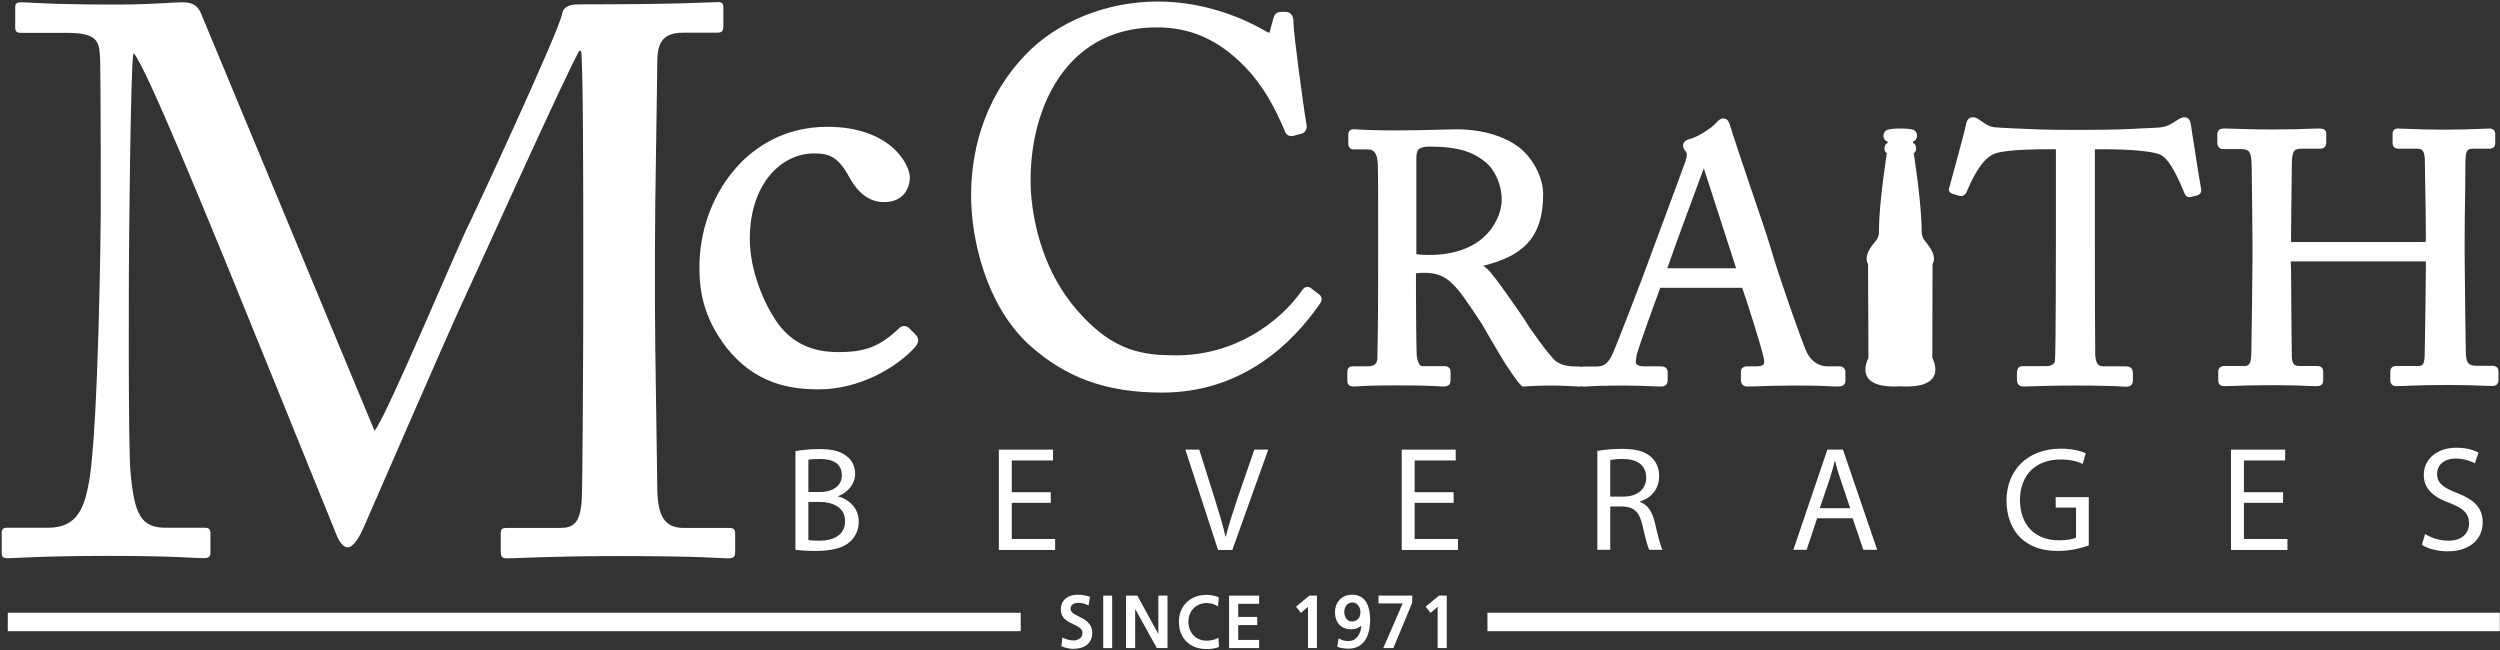 <svg xmlns="http://www.w3.org/2000/svg" width="1315" height="342" viewBox="0 0 1315 342">
  <rect x="0" y="0" width="1315" height="342" fill="#333333" stroke="none"/>
  <g fill="#FFF">
    <path d="M449.8,249.3 C449.8,245.1 448.1,242 445.4,240 C442.1,237.3 437.7,236.2 430.9,236.2 C426.1,236.2 421.4,236.7 418.4,237.3 L418.4,289.2 C420.7,289.5 424.3,289.8 429,289.8 C437.6,289.8 443.5,288.2 447.2,284.9 C449.9,282.3 451.7,278.9 451.7,274.4 C451.7,266.6 445.8,262.4 440.8,261.1 L440.8,261 C446.4,258.8 449.8,254.3 449.8,249.3 Z M444.5,274.1 C444.5,281.8 438,284.4 430.9,284.4 C428.5,284.4 426.5,284.3 425.2,284.1 L425.2,264 L430.8,264 C438.3,264 444.5,267 444.5,274.1 Z M431.4,258.8 L425.2,258.8 L425.2,241.8 C426.3,241.6 428.1,241.4 431.2,241.4 C438.1,241.4 442.8,243.8 442.8,250 C442.9,255 438.6,258.8 431.4,258.8 Z"/>
    <polygon points="532.2 264.5 552.7 264.5 552.7 258.9 532.2 258.9 532.2 242.2 553.9 242.2 553.9 236.5 525.4 236.5 525.4 289.3 555 289.3 555 283.5 532.2 283.5"/>
    <path d="M650.8,262.5 C648.5,269.4 646.3,276.1 644.8,282.2 L644.6,282.2 C643.2,276 641.2,269.6 639,262.5 L630.8,236.5 L623.5,236.5 L640.7,289.3 L648.2,289.3 L667.1,236.5 L659.8,236.5 L650.8,262.5 Z"/>
    <polygon points="744.1 264.5 764.6 264.5 764.6 258.9 744.1 258.9 744.1 242.2 765.7 242.2 765.7 236.5 737.3 236.5 737.3 289.3 766.9 289.3 766.9 283.5 744.1 283.5"/>
    <path d="M872.7 250.4C872.7 246.3 871.2 242.7 868.5 240.4 865.2 237.4 860.5 236.1 853.3 236.1 848.6 236.1 843.7 236.5 840.2 237.2L840.2 289.2 847 289.2 847 266.4 853.4 266.4C859.6 266.6 862.4 269.4 864 276.6 865.5 283.2 866.7 287.8 867.5 289.2L874.5 289.2C873.4 287.2 872.1 282.1 870.4 274.7 869.1 269.2 866.7 265.5 862.6 264L862.6 263.8C868.4 262 872.7 257.4 872.7 250.4zM854 261.2L847 261.2 847 242C848.1 241.7 850.4 241.4 853.7 241.4 860.9 241.5 865.9 244.4 865.9 251.3 865.9 257.2 861.3 261.2 854 261.2zM961.2 236.5L943.3 289.2 950.3 289.2 955.8 272.6 974.5 272.6 980.1 289.2 987.4 289.2 969.4 236.5 961.2 236.5zM957.2 267.3L962.4 252C963.4 248.8 964.3 245.6 965.1 242.5L965.3 242.5C966 245.6 966.9 248.7 968.1 252.1L973.2 267.3 957.2 267.3zM1083.8 241.7C1089.1 241.7 1092.7 242.7 1095.5 244L1097.1 238.4C1094.8 237.3 1090.1 236 1084 236 1066.3 236 1055.5 247.5 1055.4 263.2 1055.4 271.4 1058.2 278.5 1062.8 282.9 1068 287.8 1074.5 289.8 1082.5 289.8 1089.6 289.8 1095.6 288 1098.7 286.9L1098.7 261.5 1081.3 261.5 1081.3 267 1092 267 1092 282.8C1090.4 283.6 1087.4 284.2 1082.9 284.2 1070.6 284.2 1062.5 276.3 1062.5 262.9 1062.6 249.7 1070.9 241.7 1083.8 241.7z"/>
    <polygon points="1202 242.2 1202 236.5 1173.5 236.5 1173.5 289.3 1203.2 289.3 1203.2 283.5 1180.3 283.5 1180.3 264.5 1200.9 264.5 1200.9 258.9 1180.3 258.9 1180.3 242.2"/>
    <path d="M1287.8 284.4C1283.1 284.4 1278.7 282.8 1275.6 280.9L1273.9 286.6C1276.7 288.5 1282.3 290 1287.4 290 1299.8 290 1305.9 283 1305.9 274.8 1305.9 267.1 1301.4 262.8 1292.4 259.3 1285.1 256.5 1281.9 254.1 1281.9 249.1 1281.9 245.5 1284.6 241.2 1291.8 241.2 1296.6 241.2 1300.1 242.8 1301.8 243.7L1303.7 238.1C1301.4 236.8 1297.4 235.5 1292 235.5 1281.8 235.5 1274.9 241.6 1274.9 249.8 1274.9 257.2 1280.2 261.7 1288.8 264.7 1295.9 267.4 1298.7 270.3 1298.7 275.2 1298.8 280.7 1294.8 284.4 1287.8 284.4zM382 182.7C397.5 202.3 416.2 204.8 430.8 204.8 452.1 204.8 471.9 193.2 481.4 182.5 483.5 180 483.5 177.8 481.3 175.7L478.3 172.7C477.3 171.7 476.3 171.5 475.6 171.5 474.6 171.5 473.6 171.9 472.9 172.7 462.7 182.3 455.3 185.2 440.9 185.2 427.1 185.2 417.1 180.5 409.5 170.6 402 160.3 394.4 142.4 394.4 125.7 394.4 96.2 411.4 80.7 428.1 80.7 435.1 80.7 440.5 81.6 446.6 93 451.6 102 457.5 106.3 465.2 106.3 473.1 106.3 478.3 101.4 478.6 93.5 478.6 86.4 468.3 66.7 435.1 66.7 393.1 66.7 367.9 104.1 367.9 140.3 367.9 152.5 369.6 166.3 382 182.7zM693.4 154.5L690 151.9C689.3 151.2 688.5 150.9 687.7 150.9 686 150.9 685 152.5 684.7 153 673.1 169.4 649.7 186.9 618.8 186.9 601.8 186.9 586.2 185.2 567.8 164.6 543.3 137.6 542.1 102.4 542.1 95.7 541.9 69.5 550.1 46.2 564.6 31.6 576 20.2 590.7 14.4 608.4 14.4 626.3 14.4 640.9 20.9 654.5 34.8 665.1 45.6 671 57.7 675.4 68 675.9 69.3 676.7 71.6 679.3 71.6 679.6 71.6 680 71.6 680.5 71.4L684.6 70.3C686.2 69.9 687.8 68.3 687.2 65.3 685.7 57.1 680.4 17.3 680.4 12.6 680.4 9.1 680 6.2 675.4 6.2 672.9 6.2 670.9 6.2 669.9 9.3L667.7 17.3C667.3 17.2 666.6 16.9 665.2 16.1 657.3 11.5 636.1.8 609 .8 582 .8 555.9 11.4 539.2 29 515.7 53.8 510.8 82.9 510.8 102.8 510.8 125.8 518.6 160 540.7 180.8 560.1 198.6 581.8 206.5 611.2 206.5 653.2 206.5 679.6 181 694.4 159.6 695.2 158.4 696 156.1 693.4 154.5zM792.2 191.9L793.4 193.7C796 197.6 798.6 201.3 800.2 202.8L800.7 203.3 801.4 203.3C803.6 203.1 810.6 202.8 816.3 202.8 822 202.8 826 203.1 828.4 203.2 830.4 203.3 831.1 203.4 831.8 203.2 832.8 203.5 834 203.3 835.9 203.2 838.8 203 843.6 202.8 852.9 202.8 860.2 202.8 866 203 869.8 203.2 871.7 203.3 873.1 203.3 874 203.3 876 203.3 877.2 202 877.2 199.9L877.2 195.7C877.2 195 877 192.7 873.6 192.7L865 192.7C862.9 192.7 860.4 192.3 860.4 190.4 860.4 189.8 860.6 188.9 860.7 188 860.8 187.5 860.9 187 860.9 186.7 861.7 183.2 870.7 158.3 873.3 151.4L916.4 151.4C919.3 159.7 926.2 181.5 927.6 187.8 928.1 189.7 928.1 191.1 927.6 191.7 927.1 192.3 925.8 192.7 923.7 192.7L919.1 192.7C916.3 192.7 915.7 194.3 915.7 195.7L915.7 199.9C915.7 201.9 917 203.3 918.9 203.3 920.4 203.3 922.1 203.2 924.4 203.2 928.6 203 934.9 202.8 944.9 202.8 955.1 202.8 960 203 963.3 203.2 964.9 203.3 966 203.3 967.1 203.3 970.3 203.3 970.7 201.2 970.7 200.3L970.7 195.7C970.7 193.9 969.4 192.7 967.5 192.7L961.4 192.7C958.1 192.7 953.5 191.4 950.4 185.4 948 180.4 936 146.3 931.7 131.5 929.9 125.2 925 110.8 920.2 96.8 915.9 84.1 911.9 72.1 910.2 66.7 909.7 64.8 909 62.3 906.5 62.3 904.9 62.3 904 63.3 903.1 64.2L902.7 64.6C901 66.8 893.2 72.2 888.2 73.3 886 73.9 885.3 75.4 885.3 76.6 885.3 77.9 886.1 79 886.9 79.9 887.6 81.1 887.2 82.7 886.7 84.2L886.6 84.7C885.6 87.6 879.8 103.2 875.2 115.6 872 124.2 869.2 131.6 868.7 133.1 863.3 148.3 849.8 182.6 848.6 185.3 846.1 191 844 192.8 839.5 192.8L833 192.8C832.6 192.8 832.3 192.9 831.9 193 831.6 192.9 831.2 192.8 830.7 192.8 825.3 192.8 821.7 192.4 818.4 190 815.2 187.6 803.5 171.1 802.6 169.2 801.3 167 788 147.9 785.7 145.4 784.4 143.6 782.7 141.5 780.2 139.8 799.8 134.9 811.7 126.2 811.7 102.1 811.7 94.5 807.7 85.8 801.6 79.7 793.7 72.2 780.7 68 765.8 68 764.6 68 761.6 68.1 757.7 68.2 750.9 68.4 741.5 68.6 734.9 68.6 723.2 68.6 717.1 68.3 714.1 68.1 713.1 68 712.4 68 712 68 710.9 68 709.2 68.4 709.2 71L709.2 75.6C709.2 77.8 710.7 78.6 712 78.6L719.4 78.6C721.8 78.6 724.5 79.5 724.7 86.2 724.9 91.5 724.9 103.3 724.9 117L724.9 134.9C724.9 152.1 724.9 169.8 724.5 188.1 724.5 191.4 723 192.7 719 192.7L711.4 192.7C708.7 192.7 708.7 195.1 708.7 195.9L708.7 200.1C708.7 201 708.7 203.3 711.9 203.3 712.4 203.3 713.1 203.3 714.2 203.2 717.1 203 722.6 202.7 735 202.7 748.1 202.7 754 203 756.9 203.2 758 203.2 758.7 203.3 759.2 203.3 761.9 203.3 763 202.3 763 199.9L763 195.8C763 193 761 192.6 759.8 192.6L748.1 192.6C746.5 192.6 745.5 189.8 745.2 187 745 184.4 744.8 164.4 744.8 152.7L744.8 143.8C746.5 143.5 747.9 143.5 749.2 143.5 759.4 143.5 763.3 148.2 767.9 153.6 770 156.1 778.8 169.3 779.6 170.6 779.9 171.1 781.1 173.2 782.7 176 786.3 182.1 791.1 190.4 792.2 191.9zM896 89.1C896.1 88.9 896.1 88.8 896.2 88.6L896.3 88.8C897 90.9 909.7 130.1 913.2 141.1L877 141.1C880.5 130.7 895 91.8 896 89.1zM751.6 134.1C748.8 134.1 747 134 745 133.7L745 82.8C745 80.3 745.8 78.8 746.4 78.3 747.6 77.5 749.5 77.1 751.7 77.1 767.8 77.1 775.2 80.3 781.3 85.2 786.5 89.5 789.9 97.3 789.9 105 790 113.1 783.1 134.1 751.6 134.1zM1027.2 102L1030.6 103C1030.9 103.1 1031.2 103.1 1031.5 103.1 1032.3 103.1 1033.7 102.8 1034.5 100.8 1037 95 1042.3 82.9 1049.8 80.6 1056.8 78.5 1073.1 78.5 1078.5 78.5L1081.4 78.5 1081.4 124.3C1081.4 130.5 1081.4 184.6 1080.9 189.8 1080.8 191.2 1079.2 192.6 1076.5 192.6L1063.9 192.6C1061.9 192.6 1060.9 193.8 1060.9 196.2L1060.9 199.7C1060.9 202.6 1062.7 203.3 1064.3 203.3 1065 203.3 1066.2 203.3 1067.8 203.2 1071.9 203.1 1079.6 202.8 1092.4 202.8 1106.1 202.8 1112.8 203.1 1116 203.3 1117.1 203.3 1117.8 203.4 1118.3 203.4 1120.7 203.4 1121.9 202.3 1121.9 200.2L1121.9 196.3C1121.9 194.8 1121.5 192.7 1118.3 192.7L1106.7 192.7C1104 192.7 1102.5 191.8 1102.1 186.9 1102 184.5 1101.9 149.7 1101.9 129.5L1101.9 78.5 1105.4 78.5C1121.5 78.5 1132.8 79.6 1136.6 81.5 1141.7 84 1146.8 96.3 1148.5 100.4L1148.9 101.3C1149.3 102.3 1149.9 103.7 1151.6 103.7 1151.9 103.7 1152.1 103.7 1152.4 103.6L1155.3 102.9C1158.1 102.3 1157.9 100.1 1157.8 99.4 1156.7 93.4 1154.5 79.1 1153.3 71.4 1152.9 68.7 1152.6 66.7 1152.5 66.1 1152.2 64.3 1151.8 61.7 1149.1 61.7 1147.9 61.7 1147 62.1 1146 62.7L1142.5 64.9C1139.7 66.5 1137.7 67.1 1133.7 67.2 1131.5 67.3 1129.4 67.4 1127.2 67.5 1120 67.9 1111.9 68.3 1096.6 68.3L1087.7 68.3C1075.2 68.3 1067.6 67.9 1060.8 67.6 1058.1 67.5 1055.5 67.3 1052.8 67.2 1047.8 67 1046.3 66.6 1043.2 64.4L1040.8 62.8C1039.8 62 1038.8 61.7 1037.5 61.7 1035.6 61.7 1034.4 63.2 1034 66.1 1033.7 68 1027.3 91.6 1025.4 98.4 1024.9 99.4 1024.7 101.2 1027.2 102zM1169.3 78.4L1178 78.4C1183.2 78.4 1184.4 79.3 1184.4 88.7 1184.4 89.7 1184.4 93.2 1184.5 97.8 1184.6 106.9 1184.8 120.5 1184.8 128L1184.8 136C1184.8 140.5 1184.4 176.6 1184.2 185.4 1184.2 191.4 1182.9 192.5 1180.7 192.5L1169.8 192.5C1168.1 192.5 1166.8 193.7 1166.8 195.3L1166.8 200.1C1166.8 202 1167.9 203.1 1169.8 203.1 1171.3 203.1 1172.9 203 1175 203 1179 202.8 1185 202.6 1195.5 202.6 1204.3 202.6 1210.1 202.8 1214 203 1216.1 203.1 1217.6 203.1 1218.8 203.1 1221.7 203.1 1222 201 1222 200.1L1222 195.5C1222 194.6 1221.7 192.5 1218.8 192.5L1209.7 192.5C1207.1 192.5 1205.7 191.8 1205.5 187.9 1205.3 174.7 1205.1 146.5 1205.1 141.5L1204.9 137.6C1204.9 137.6 1205.1 137.5 1205.9 137.5L1273.6 137.5C1274.2 137.5 1275.7 137.5 1275.9 137.5 1275.9 137.5 1276 137.6 1276 138L1276 140.6C1276 147.2 1275.6 177.1 1275.4 185.7 1275.4 191.8 1274.3 192.5 1272.1 192.5L1260.5 192.5C1257.6 192.5 1257.3 194.6 1257.3 195.5L1257.3 200.1C1257.3 201.8 1258.5 203.1 1260.1 203.1 1262.2 203.1 1264.3 203 1267 202.9 1271.5 202.7 1277.6 202.5 1287.7 202.5 1296.6 202.5 1302.4 202.7 1306.3 202.9 1308.3 203 1309.8 203 1311 203 1313.1 203 1314.2 201.9 1314.2 199.8L1314.2 195.4C1314.2 194.3 1313.8 192.4 1310.8 192.4L1302.7 192.4C1298.8 192.4 1297 191.3 1297 184.9 1296.8 173.9 1296.4 139 1296.4 133.3L1296.4 127C1296.4 122.8 1296.5 109.2 1296.7 98.8 1296.8 92.4 1296.8 87.3 1296.8 86.3 1296.8 79 1297.7 78.2 1301 78.2L1309.3 78.2C1311.4 78.2 1312.5 77.2 1312.5 75.2L1312.5 70.8C1312.5 70 1312.5 67.6 1309.3 67.6 1308.1 67.6 1306.3 67.7 1304.1 67.8 1300 68 1293.8 68.2 1285.7 68.2 1277.6 68.2 1271.5 68 1267.1 67.8 1264.6 67.7 1262.7 67.6 1261.3 67.6 1259.5 67.6 1258.5 68.6 1258.5 70.4L1258.5 75.2C1258.5 77.1 1259.7 78.2 1261.5 78.2L1271.1 78.2C1274.4 78.2 1275.5 79.3 1275.5 85.9 1275.5 86.6 1275.5 89.6 1275.6 93.8 1275.8 102.5 1276 117.1 1276 124.3L1276 126.2C1276 126.8 1275.9 127.1 1275.9 127.1 1275.8 127.2 1275.3 127.3 1274 127.3L1205.6 127.3C1205.4 127.3 1205.2 127.3 1205.1 127.3L1205.1 124.4C1205.1 117.5 1205.3 104.4 1205.4 95.6 1205.5 91.2 1205.5 87.9 1205.5 87 1205.5 79.2 1206.6 78.2 1211 78.2L1220.4 78.2C1222.5 78.2 1223.6 77.1 1223.6 75L1223.6 70.2C1223.6 69 1223 67.6 1220 67.6 1218.8 67.6 1217.3 67.7 1215.2 67.7 1211.1 67.9 1205 68.1 1195.4 68.1 1184.4 68.1 1178.2 67.8 1174.1 67.7 1172.1 67.6 1170.7 67.6 1169.5 67.6 1167.5 67.6 1166.3 68.8 1166.3 70.6L1166.3 75C1166.4 77.8 1168 78.4 1169.3 78.4z"/>
    <path d="M57.5 292.4C91.5 292.4 102.5 293.6 107 293.6 110.3 293.6 110.7 292.4 110.7 290.7L110.7 280.5C110.7 278.9 110.3 277.6 107.8 277.6L87.4 277.6C74.3 277.6 70.6 271.1 68.6 247.7 67.4 233.4 67.8 147 67.8 142.1 67.8 137.2 68.6 33.6 70.2 27.9 76 32.8 113.2 124.5 121 143.4 123.1 148.3 175.5 277.7 176.7 280.6 178.3 284.7 180.4 287.9 182.8 287.9 186.1 287.9 189.3 281.8 191 278.1 192.6 274.4 238.1 170 240.5 165.1 242.6 161 300.7 32 304.8 26.7L305.6 26.7C306.8 30.4 306.8 103.3 306.8 130.3L306.8 156.5C306.8 186.8 306.4 258.1 306 263 305.2 275.3 301.5 277.7 294.5 277.7L266.7 277.7C263.8 277.7 263.4 278.5 263.4 280.6L263.4 290C263.4 292.5 263.8 293.7 266.7 293.7 272 293.7 288 292.5 325.7 292.5 370.8 292.5 378.1 293.7 383 293.7 386.3 293.7 386.7 292.5 386.7 290L386.7 280.6C386.7 279 386.3 277.7 383.8 277.7L359.6 277.7C349.4 277.7 345.7 271.2 345.7 255.6 345.7 247.4 344.5 181.1 344.5 160.6L344.5 131.9C344.5 104.5 345.7 45.9 345.7 34 345.7 24.6 346.9 17.2 359.2 17.2L377.2 17.2C380.1 17.2 380.5 16 380.5 13.5L380.5 4C380.5 2.4 380.1 1.1 378 1.1 373.5 1.1 359.6 2.3 305.1 2.3 301 2.3 296.5 2.7 295.7 7.2 294.5 15.4 249.8 111.6 247 117.3 243.7 122.6 202.8 220.5 197 226.6L106.2 8.2C104.2 2.9 101.7 1.2 95.6 1.2 90.7 1.2 80 2.4 60.8 2.4 26 2.4 14.9 1.2 10.9 1.2 8.5 1.2 8 2.4 8 3.7L8 14.4C8 16 8.4 17.3 10.9 17.3L35.9 17.3C52.7 17.3 52.3 23 52.7 32.5 53 44.3 53 106.1 53 111.8 53 119.2 51.8 224 46.9 253.1 44.4 267 40.8 277.6 25.2 277.6L3.4 277.6C1.4 277.6.9 278.8.9 280.1L.9 289.9C.9 293.2 1.3 293.6 4.6 293.6 8.3 293.6 22.7 292.4 57.5 292.4zM567.4 324.2C565.1 323.1 563.1 322.1 563.1 320.2 563.1 317.4 566 317.1 567.2 317.1 569.1 317.1 570.1 317.4 572 318.2L572.6 318.4 573.3 313.9 572.9 313.8C571.1 313.2 569 312.8 567 312.8 561.6 312.8 558 315.8 558 320.5 558 325.3 561.6 327 564.7 328.4 567.2 329.6 569.4 330.6 569.4 333 569.4 335.8 566.6 336.9 564.7 336.9 563 336.9 560.8 336.3 559.4 335.6L558.8 335.4 558.3 340 558.7 340.1C560.4 340.7 562.4 341.3 564.3 341.3 570.8 341.3 574.5 338.2 574.5 332.9 574.5 327.7 570.5 325.8 567.4 324.2z"/>
    <rect width="4.7" height="27.6" x="580.3" y="313.3"/>
    <polygon points="609.3 333.5 598.4 313.6 598.3 313.3 592.3 313.3 592.3 340.9 597.1 340.9 597.1 320.3 608.5 340.9 614.1 340.9 614.1 313.3 609.3 313.3"/>
    <path d="M640.2,335.8 C639,336.5 636.6,337 634.6,337 C629.1,337 625.1,332.8 625.1,327.1 C625.1,321.3 629.1,317.2 634.8,317.2 C636.7,317.2 638.5,317.7 640,318.6 L640.7,319 L641.1,314.2 L640.8,314.1 C639,313.3 636.9,312.9 634.6,312.9 C626.1,312.9 620.1,318.7 620.1,327 C620.1,335.7 625.8,341.4 634.6,341.4 C637.1,341.4 639.2,341.1 640.9,340.4 L641.2,340.3 L640.9,335.5 L640.2,335.8 Z"/>
    <polygon points="646.5 340.9 662.3 340.9 662.3 336.6 651.3 336.6 651.3 328.8 661.3 328.8 661.3 324.5 651.3 324.5 651.3 317.6 662.3 317.6 662.3 313.3 646.5 313.3"/>
    <polygon points="681.7 319.1 684.3 322.4 688 319.2 688 340.9 692.7 340.9 692.7 313.3 688.7 313.3"/>
    <path d="M711.2,312.8 C705.9,312.8 702.2,316.6 702.2,322.1 C702.2,327.5 705.5,331 710.7,331 C712.8,331 714.5,330.4 716.1,329.1 C715.8,333.1 713.8,337.2 709.2,337.2 C707.6,337.2 706,336.8 704.7,336.1 L704.1,335.8 L703.4,340.2 L703.7,340.3 C704.7,340.8 707.5,341.2 709.4,341.2 C716.6,341.2 720.7,335.6 720.7,325.9 C720.6,315.1 715.5,312.8 711.2,312.8 Z M711.1,326.9 C708.5,326.9 707.1,324.4 707.1,322 C707.1,319.4 708.4,316.9 711.4,316.9 C714.3,316.9 715.6,319.9 715.6,322 C715.6,325 713.8,326.9 711.1,326.9 Z"/>
    <polygon points="725.1 317.4 737.8 317.4 727.9 340.2 727.6 340.9 732.9 340.9 742.8 317.1 742.9 313.3 725.1 313.3"/>
    <polygon points="749.9 319.1 752.5 322.4 756.2 319.2 756.2 340.9 761 340.9 761 313.3 756.9 313.3"/>
    <rect width="532.5" height="9.7" x="782.4" y="322.3"/>
    <rect width="532.8" height="9.7" x="4.1" y="322.3"/>
    <path d="M999.6,203.2 C1025.7,204.7 1016.4,188.3 1016.4,188.3 C1016.4,184.8 1016.5,139 1016.5,139 C1019.6,133.4 1012.4,127.3 1011.5,125.2 C1010.6,123.1 1010.8,121.5 1010.8,121.5 C1010.7,105.9 1006.6,80.5 1006.6,80.5 C1008.7,79.7 1007.8,75.9 1006.8,75.5 C1005.7,75.1 1006.4,74.4 1006.4,74.4 C1008.2,73.9 1009.3,70.9 1007.3,68.8 C1006.1,67.5 999.6,67.6 999.6,67.6 C999.6,67.6 993.1,67.5 991.8,68.8 C989.8,70.9 990.8,73.9 992.7,74.4 C992.7,74.4 993.4,75.1 992.4,75.5 C991.3,75.9 990.4,79.7 992.5,80.5 C992.5,80.5 988.4,106 988.3,121.5 C988.3,121.5 988.6,123 987.7,125.2 C986.7,127.3 979.5,133.4 982.6,139 C982.6,139 982.8,184.8 982.8,188.3 C982.8,188.4 973.5,204.7 999.6,203.2 Z"/>
  </g>
</svg>
